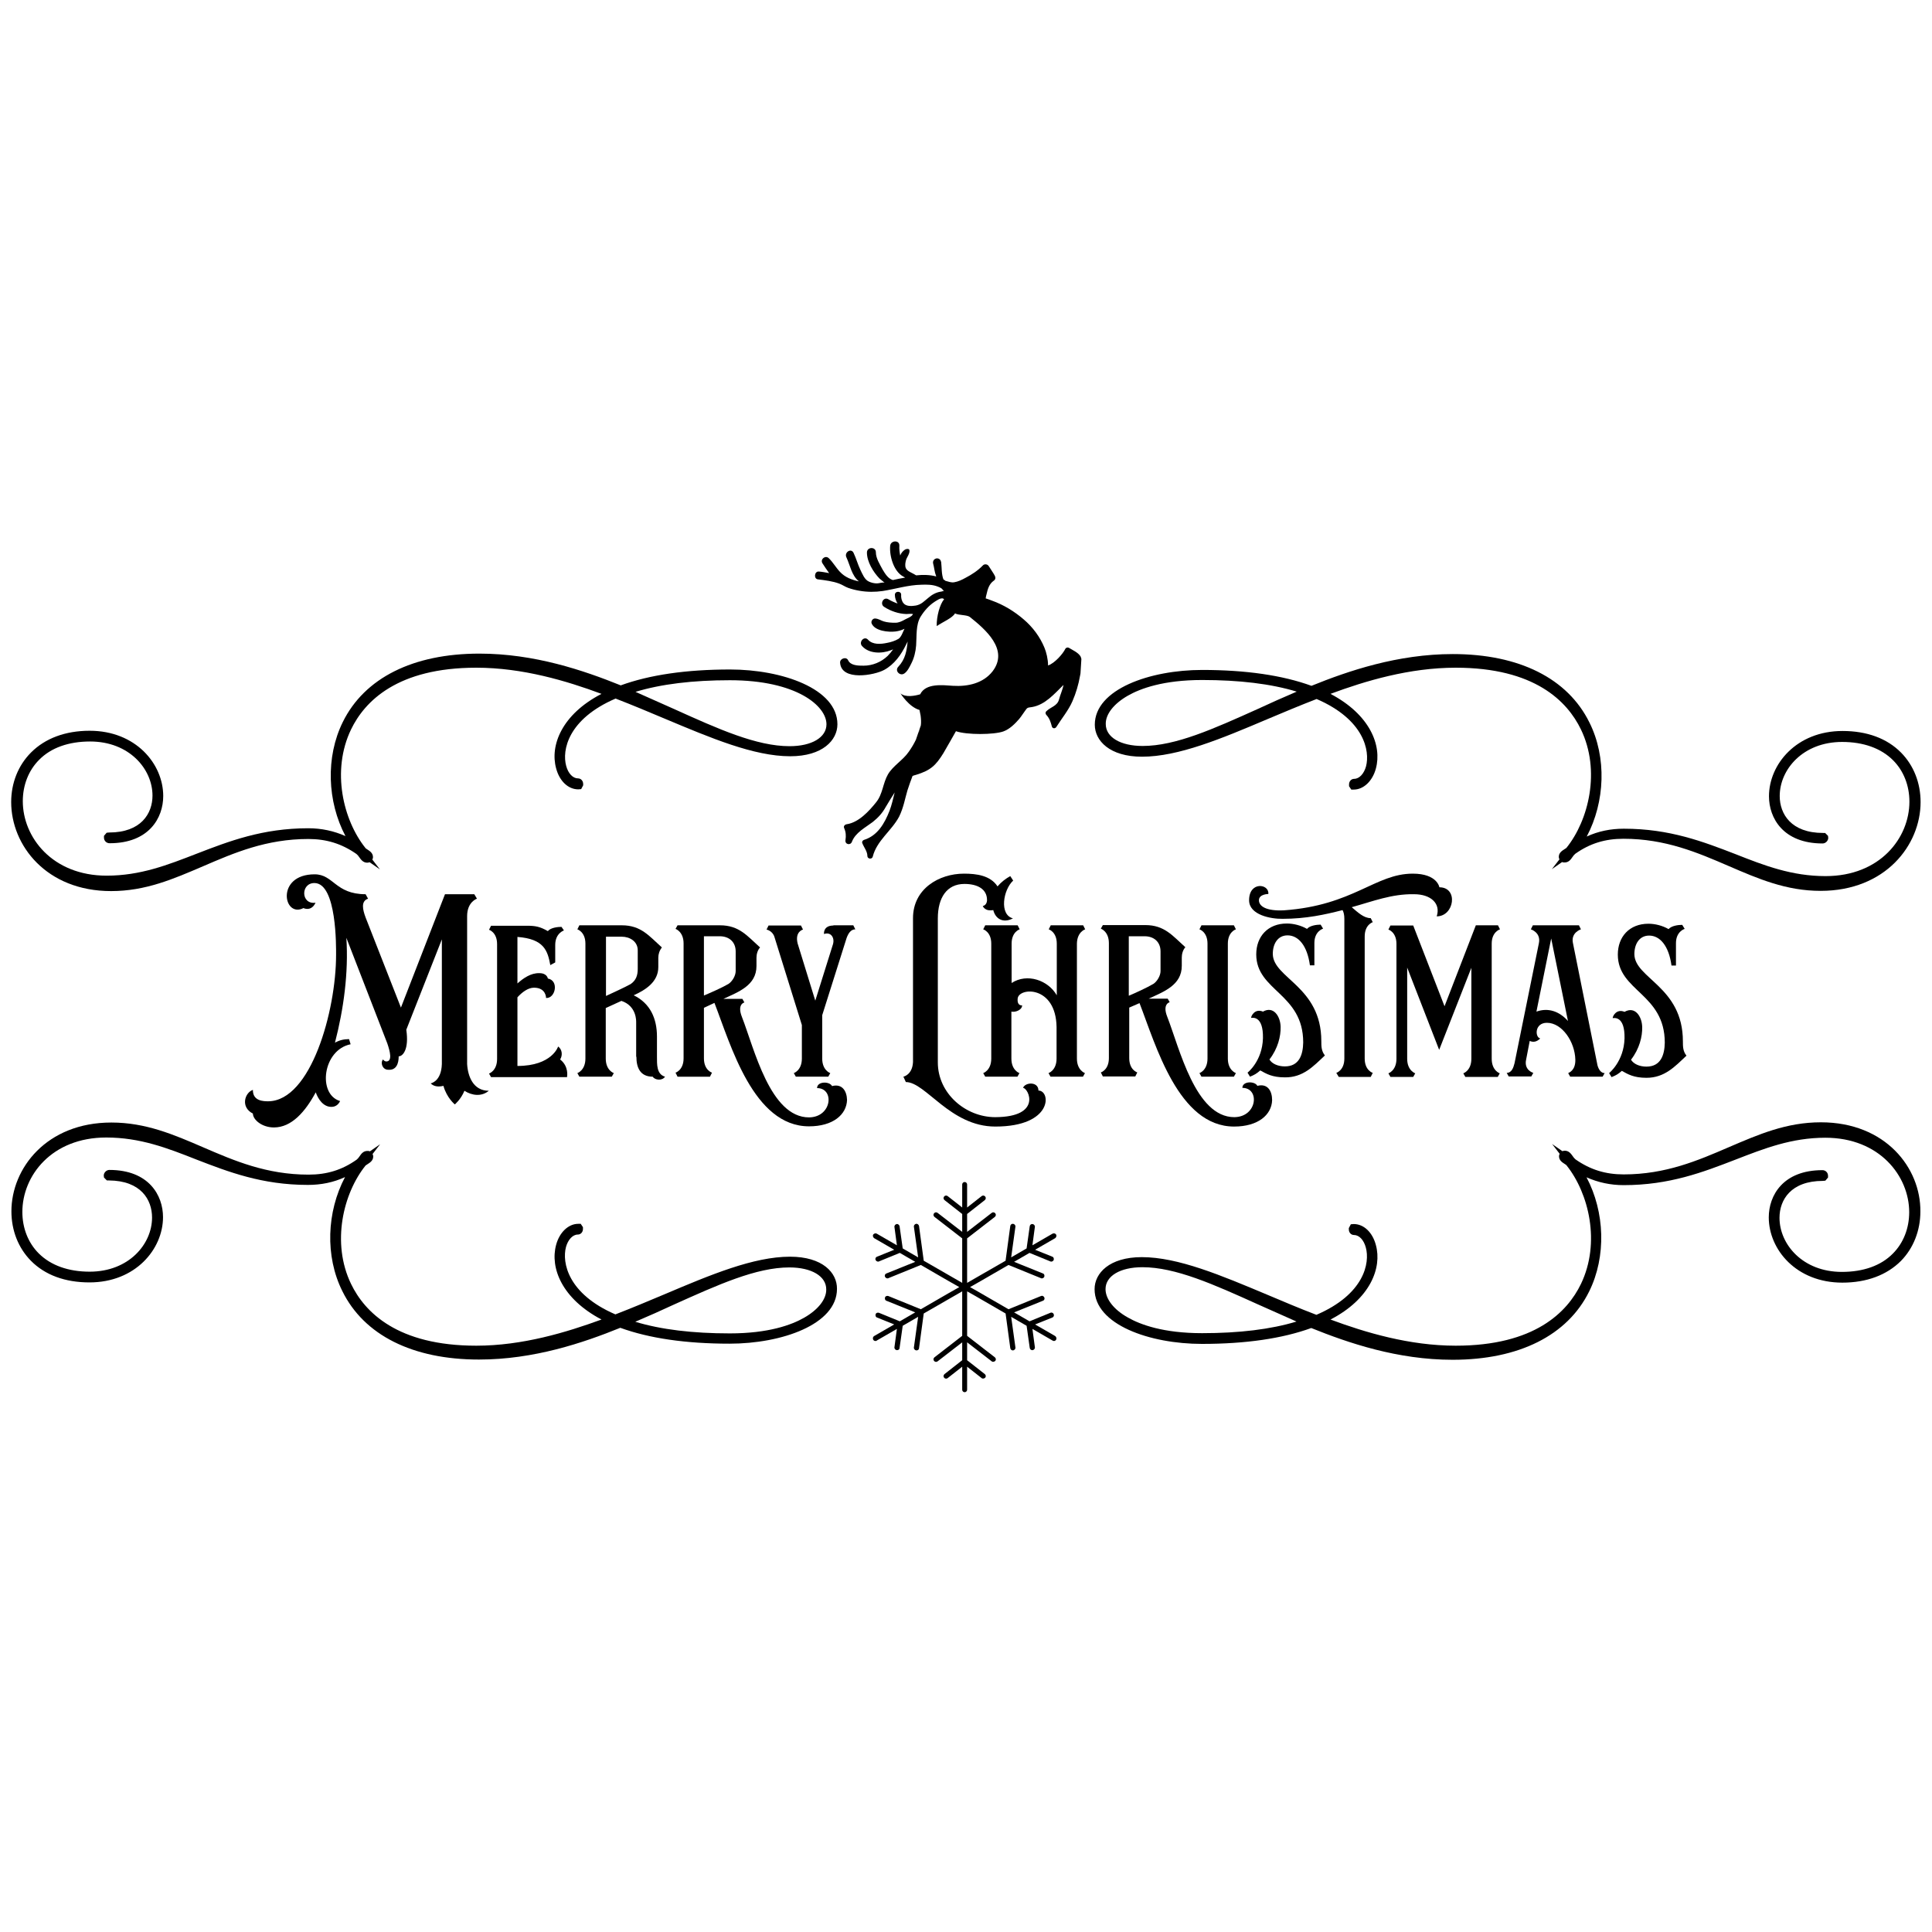 <?xml version="1.0" encoding="utf-8"?>
<!-- Generator: Adobe Illustrator 21.0.0, SVG Export Plug-In . SVG Version: 6.00 Build 0)  -->
<svg version="1.1" id="Layer_1" xmlns="http://www.w3.org/2000/svg" xmlns:xlink="http://www.w3.org/1999/xlink" x="0px" y="0px"
	 viewBox="0 0 864 864" style="enable-background:new 0 0 864 864;" xml:space="preserve">
<g>
	<path d="M451.8,391.8c-2,1.1-4,2.6-5.7,4.6c-3.2-4.9-9.4-5.7-15-5.7c-11.2,0-22.8,6.8-22.8,19.9V475c-0.3,5.7-4.3,6.5-4.3,6.5
		l1.1,2.4c8.9,0,19.8,19.9,40,19.9c25.9,0,24.9-16.1,19.3-16.1c0-4.1-5.9-3.8-6.9-1.2c2.4,0,8.8,13-12.4,13.1
		c-13.3,0-25.7-10.6-25.7-24.5v-64.4c0-9.2,4-15.4,11.9-15.4c5.7,0,10.1,2.2,10.1,7.2c0,0,0.1,2.2-1.9,2.7c0,0,0.8,1.9,3.2,1.9
		c0.4,0,0.9,0,1.5-0.1c0.9,3.7,4.2,6.1,8.8,3.7c-6.2-1.6-4.4-12.8,0.1-16.9L451.8,391.8z"/>
	<path d="M485.3,415.6l-0.9-1.8h-14.5l-0.9,1.8c0,0,3.6,1.1,3.6,6.4v23.1c-3.9-6.8-13.3-10-20.2-5.5V422c0-5.3,3.6-6.4,3.6-6.4
		l-0.9-1.8h-14.5l-0.9,1.8c0,0,3.6,1.1,3.6,6.4v51.4c0,5.3-3.6,6.5-3.6,6.5l0.9,1.6H455l0.9-1.6c0,0-3.6-1.2-3.6-6.5v-21
		c1.9,0.4,4.8-0.8,4.8-2.8c0,0-2.3,0.4-2-3c0.4-5.1,17.1-6.1,17.4,12.7v14.1c0,5.3-3.6,6.5-3.6,6.5l0.9,1.6h14.5l0.9-1.6
		c0,0-3.6-1.2-3.6-6.5V422C481.7,416.7,485.3,415.6,485.3,415.6z"/>
	<path d="M509.6,448.6c7.3,18.8,17.4,55.2,42.3,55.2c10.8,0,16.8-5.3,17-11.8c0-4.1-2-7.6-6.6-6.4c-1.1-2.2-6.7-2.2-6.7,0.9
		c7.9,0,6.7,13-3.6,13.1c-17.4,0-24.5-30.8-30-44.9c-2.3-5.8,1.1-6.5,1.1-6.5l-0.9-1.6h-8.5c6.7-3.1,14.8-6,14.8-14.7v-3.7
		c0-1.6,0.5-3.4,1.6-4.6c-5.7-5.1-9.3-9.9-17.9-9.9h-19l-0.9,1.6c0,0,3.6,1.2,3.6,6.5v51.4c0,5.3-3.6,6.4-3.6,6.4l0.9,1.8h14.5
		l0.9-1.8c0,0-3.6-1.1-3.6-6.4v-22.6L509.6,448.6z M504.8,418.7h7.1c4,0,7.1,2.4,7.1,6.8v8.8c0,2-1.5,4.6-3.2,5.7
		c-2.7,1.6-8.1,4.1-11,5.3V418.7z"/>
	<path d="M536.4,479.9l0.9,1.6h14.5l0.9-1.6c0,0-3.6-1.2-3.6-6.5V422c0-5.3,3.6-6.4,3.6-6.4l-0.9-1.8h-14.5l-0.9,1.8
		c0,0,3.6,1.1,3.6,6.4v51.4C540,478.7,536.4,479.9,536.4,479.9z"/>
	<path d="M592.5,472c-1.6-2-1.6-4.1-1.6-6.4c0-24.5-21.6-28.1-21.7-39c0-4.5,2.2-8.3,6.6-8.3c4.8,0,8.8,4.5,10,13.4h2v-10
		c0-5.3,3.9-6.4,3.9-6.4l-1.1-1.8c-1.8,0-4.8,0.4-6.1,1.9c-2.8-1.6-6.1-2.4-9-2.4c-8.5,0-13.7,5.8-13.7,13.8c0,16.4,21,17.4,21,39.4
		c-0.1,5.5-1.8,10.7-8.2,10.7c-3.1,0-5.8-1.2-6.9-3.1c3.8-4.9,5.1-10.4,5-14.6c-0.1-4.6-3.1-9.5-7.9-6.8c-3.6-1.5-5.3,1.9-5.3,2.8
		c0.5,0,5.5-1.2,5.3,9.1c-0.3,10.3-6.9,15.4-6.9,15.4l1.1,1.8c2-0.8,3-1.4,4.6-2.8c2.7,1.5,5.3,3.1,11,3.1
		C582.7,481.9,587.3,476.9,592.5,472z"/>
	<path d="M642.5,409.8c7.9,0,9.8-13,1.2-13c0,0-0.9-6.1-11.9-6.1c-16.8,0-26.5,14.2-57.6,16.4c-7.9,0.4-11.2-1.8-11.2-4.5
		c0-2.8,4.2-2.8,4.2-2.8c0.5-4.6-8.6-5.8-8.6,2.8c0,6.6,9.8,8.4,15,8.3c10.5,0,19-1.9,26.8-3.9c0.5,0.9,0.8,2.2,0.8,3.9v62.5
		c0,5.3-3.6,6.4-3.6,6.4l1.1,1.8H613l0.9-1.8c0,0-3.6-1.1-3.6-6.4v-54.6c0-5.3,3.6-6.4,3.6-6.4l-0.9-1.8c-3.1,0-5.8-2.6-8.5-4.9
		c9.4-2.6,17.9-6,27.9-5.8C639.9,399.9,644.4,404.1,642.5,409.8z"/>
	<path d="M670.8,415.6l-0.9-1.8H660L646,450l-14-36.1h-10.2l-0.9,1.8c0,0,3.6,1.1,3.6,6.4v51.4c0,5.3-3.6,6.5-3.6,6.5l0.9,1.6H632
		l0.9-1.6c0,0-3.6-1.2-3.6-6.5v-40.8l14.3,36.8l14.4-36.7v40.7c0,5.3-3.6,6.5-3.6,6.5l0.9,1.6h14.5l0.9-1.6c0,0-3.6-1.2-3.6-6.5V422
		C667.1,416.7,670.8,415.6,670.8,415.6z"/>
	<path d="M701.3,479.9l0.9,1.6h14.5l0.9-1.6c-1.8,0-2.8-2-3.2-3.5l-11-54.8c-0.9-4.6,3.6-6,3.6-6l-0.9-1.8h-20.6l-0.9,1.8
		c0,0,4.6,1.4,3.6,6.2l-10.9,53.7c-0.5,2-1.3,4.3-3.5,4.3l0.9,1.6h10.1l0.9-1.6c0,0-4.3-1.2-3.2-6l1.6-8.3c1.5,0.7,3.1,0.5,4.7-1.1
		c-2.4-0.5-2.6-7,3-7c6.7,0,12.5,8.4,12.7,16.5C704.6,478.8,701.6,479.7,701.3,479.9z M687.1,452.4l6.6-32.7l7.5,36.9
		C697.4,452.3,692.4,450.5,687.1,452.4z"/>
	<path d="M719.6,479.9l1.1,1.8c2-0.8,3-1.4,4.6-2.8c2.7,1.5,5.3,3.1,11,3.1c8.1,0,12.7-5,17.9-9.9c-1.6-2-1.6-4.1-1.6-6.4
		c0-24.5-21.6-28.1-21.7-39c0-4.5,2.2-8.3,6.6-8.3c4.8,0,8.8,4.5,10,13.4h2v-10c0-5.3,3.9-6.4,3.9-6.4l-1.1-1.8
		c-1.8,0-4.8,0.4-6.1,1.9c-2.8-1.6-6.1-2.4-9-2.4c-8.5,0-13.7,5.8-13.7,13.8c0,16.4,21,17.4,21,39.4c-0.1,5.5-1.8,10.7-8.2,10.7
		c-3.1,0-5.8-1.2-6.9-3.1c3.8-4.9,5.1-10.4,5-14.6c-0.1-4.6-3.1-9.5-7.9-6.8c-3.6-1.5-5.3,1.9-5.3,2.8c0.5,0,5.5-1.2,5.3,9.1
		C726.2,474.7,719.6,479.9,719.6,479.9z"/>
	<path d="M192.6,484.5c1.5,1.5,3.6,1.6,5.7,1.1c1.5,5.4,5.1,8.3,5.1,8.3s2.7-2.2,4.3-6.1c3.4,2.2,7.7,2.7,10.9,0
		c-7,0-9.4-6.5-9.7-12v-66.1c0-6.4,4.4-7.8,4.4-7.8l-1.2-2h-13.1l-19.7,50.7l-15.8-40.3c-1.3-3.5-2.2-7.3,1.1-8.4l-1.1-2
		c-13.6,0-14.3-8.9-22.8-8.9c-17.5,0-14,19.7-5,15.1c1.6,0.7,4,0.7,5.4-2.4c-6.6,0.9-6.7-8.8-0.5-8.8c10.1,0,9.7,28.9,9.7,32.1
		c0,25.2-11.3,65.3-30.3,65.5c-2,0-7,0-6.9-5.1c-3.6,1.2-5.7,7.7,0,10.6c0,2.7,4,6.2,9.4,6.2c7.9,0,14-7,18.7-15.7
		c1.1,3.1,3.4,6.5,7,6.5c1.5,0,3-0.7,3.9-2.6c-10.2-3-7.8-22.9,4.7-25.4l-0.7-2.3c-2.3,0-4.4,0.5-6.3,1.6
		c3.9-15.1,6.1-31.2,5.1-46.9l18.3,47.2c1.3,3.8,2.3,8-0.4,8.1c-0.5,0-1.1-0.3-1.5-0.9c-1.3,1.4-0.3,4.6,2.3,4.6
		c3.6,0.3,4.7-2.7,4.7-6c1.8,0,4.7-3,3.4-11.9l15.9-40.4v54.2C197.9,483,193.4,484.3,192.6,484.5z"/>
	<path d="M253.6,481.5c0,0,0.9-4.6-3.1-7.7c1.2-1.9,0.9-4.5-0.9-5.8c0,0-2.7,8.7-18.2,8.7v-30.7c2-2.2,4.7-4.3,7.4-4.3
		c5.5,0,5.4,4.6,5.4,4.6c4.2,0.3,5.9-7.8,0.8-8.7c0,0-0.3-2.4-3.8-2.4c-3.8-0.1-7.1,2.2-9.8,4.6V419c11.9,0.9,13.5,6.1,14.7,12.6
		l2.2-1.2v-7.8c0-5.3,3.9-6.5,3.9-6.5l-1.1-1.6c-1.5,0-4.8,0.3-6.1,1.9c-3.5-2-5.5-2.4-9.4-2.4h-16l-0.9,1.8c0,0,3.6,1.1,3.6,6.4
		v51.4c0,5.3-3.6,6.5-3.6,6.5l0.9,1.6H253.6z"/>
	<path d="M284.6,472.6c0,4.7,1.6,8.9,7.3,8.9c0.9,1.5,4.2,2,5.5,0c-3.8-1.1-3.6-5.5-3.6-9.1v-8.8c0-8.1-3-14.9-10.4-18.5
		c5.3-2.4,11-6,11-12.6v-4.2c0-1.6,0.5-3.2,1.6-4.6c-5.7-5.1-9.3-9.9-17.9-9.9h-19l-0.9,1.8c0,0,3.6,1.1,3.6,6.4v51.4
		c0,5.3-3.6,6.5-3.6,6.5l0.9,1.6h14.5l0.9-1.6c0,0-3.6-1.2-3.6-6.5v-22.6l7-3.2c6.9,2.3,6.6,9.1,6.6,9.7V472.6z M271,445.4v-26.5
		h7.1c3.4,0,7.1,2,7.1,6.1v8.3c0,2.8-0.7,5.1-3.2,6.8C279.3,441.6,274,444,271,445.4z"/>
	<path d="M372.1,485.7c-1.1-2.2-6.7-2.2-6.7,0.9c7.9,0,6.7,13-3.6,13.1c-17.4,0-24.5-30.8-30-44.9c-2.3-5.8,1.1-6.5,1.1-6.5
		l-0.9-1.6h-8.5c6.7-3.1,14.8-6,14.8-14.7v-3.7c0-1.6,0.5-3.4,1.6-4.6c-5.7-5.1-9.3-9.9-17.9-9.9h-19l-0.9,1.6c0,0,3.6,1.2,3.6,6.5
		v51.4c0,5.3-3.6,6.4-3.6,6.4l0.9,1.8h14.5l0.9-1.8c0,0-3.6-1.1-3.6-6.4v-22.6l4.7-2.2c7.3,18.8,17.4,55.2,42.3,55.2
		c10.8,0,16.8-5.3,17-11.8C378.7,488,376.7,484.5,372.1,485.7z M314.8,445.2v-26.5h7.1c4,0,7.1,2.4,7.1,6.8v8.8c0,2-1.5,4.6-3.2,5.7
		C323.1,441.6,317.7,444,314.8,445.2z"/>
	<path d="M372.7,413.9c-4.7,0-4.2,3.8-4.2,3.8c3-1.1,4.9,1.6,4,4.6l-7.9,25.2l-7.9-25.6c-1.3-5.3,2.4-6.2,2.4-6.2l-0.9-1.8h-14.5
		l-0.9,1.8c0,0,2.6,0.5,3.5,3.2l12.3,39.5v15c0,5.3-3.6,6.5-3.6,6.5l0.9,1.6h14.5l0.9-1.6c0,0-3.6-1.2-3.6-6.5V454l10.9-34.5
		c0.7-1.9,1.8-3.9,3.9-3.9l-0.9-1.8H372.7z"/>
	<path d="M405.8,353.5c0.7-2.2,1.5-4.4,2.3-6.5c0.6-0.2,1.1-0.4,1.6-0.5c6.5-2,8.8-4.2,12.2-9.7c0.4-0.6,5.6-9.8,5.6-9.8
		c4.9,1.7,17,1.6,21.2,0.1c2.8-1,5.2-3.4,7.1-5.6c1-1.2,1.7-2.4,2.6-3.6c1.1-1.6,1.1-1.4,3.1-1.7c5.9-1,10-5.9,14.1-9.9
		c-0.4,2.2-1.5,4.5-2,6.5c-0.8,3-3.7,3.3-5.7,5.3c-0.5,0.5-0.4,1.2,0.1,1.7c1.4,1.5,1.9,3.2,2.4,5.1c0.3,1,1.5,1,2,0.2
		c2.4-3.8,5.4-7.4,7.2-11.5c1.6-3.7,2.7-7.4,3.4-11.4c0.1-0.3,0.1-0.7,0.2-1.1l0.4-6.4c-0.1-0.4-0.2-0.8-0.4-1.2
		c-1.2-1.8-3.4-2.7-5.2-3.8c-0.5-0.3-1.3-0.1-1.6,0.5c-1,2.1-4.7,6.4-7.7,7.4c0-2.8-0.8-6-1.6-7.9c-2-4.9-5.3-9.3-9.3-12.7
		c-4.2-3.6-8.9-6.5-14.2-8.4c-0.8-0.3-1.8-0.7-2.8-1c0.1-0.6,0.2-1.3,0.4-1.9c0.5-2.3,1.2-4.6,3.2-6c0.8-0.5,0.9-1.4,0.5-2.2
		c-0.8-1.5-1.8-2.8-2.7-4.3c-0.6-1-2-1.1-2.7-0.3c-2.2,2.3-5,4.1-7.7,5.5c-1.6,0.9-3.3,1.7-5.1,2c-1.5,0.2-2.4-0.3-3.7-0.6
		c0,0,0,0-0.1,0c-0.3-0.2-0.6-0.5-1-0.7c-0.9-2.4-0.7-5.2-1-7.7c-0.2-1-0.8-1.7-1.9-1.7c-0.3,0-0.6,0.1-0.9,0.3
		c-0.7,0.4-1,1.3-0.8,2c0.5,1.8,0.6,3.7,1.3,5.5c0,0.1,0.1,0.2,0.1,0.3c-2.9-0.8-6.1-0.8-9-0.5c-0.7-0.4-1.3-0.8-1.6-0.9
		c-1.1-0.6-2.4-1.1-3-2.3c-0.5-1.2-0.2-2.6,0.1-3.7c0.4-1.3,1.8-2.9,1.5-4.4c-0.2-0.8-1.6-0.5-2-0.2c-0.9,0.6-1.7,1.5-2.1,2.6
		c0,0,0,0.1,0,0.1c-0.3-1.5-0.5-3-0.4-4.5c0.1-2.6-3.9-2.4-4.1,0.1c-0.4,4.4,1.5,11.4,5.8,13.7c0.2,0.1,0.5,0.3,0.9,0.5
		c-1.8,0.3-3.7,0.7-5.5,1.1c-2.1-0.6-3.4-2.7-4.6-4.7c-1.2-2.3-3-5-3-7.7c0-2.6-4-2.5-4,0.1c0,4.1,2.8,8.7,5.6,11.6
		c0.5,0.5,1.8,1.4,2.3,1.9c-1-0.3-2.4,0.3-3.4,0.3c-1.3,0-2.5-0.3-3.6-0.8c-2-0.9-2.9-3.4-3.8-5.2c-1.2-2.5-1.9-5.2-3.1-7.7
		c-1.1-2.2-4.2-0.2-3.2,2c1.7,3.6,2.3,8.1,5.6,10.8c-3.2-0.7-6.2-1.8-8.5-4.3c-1.8-1.9-3.1-4.3-5-6.1c-1.5-1.4-3.9,0.5-2.8,2.3
		c0.9,1.4,1.9,2.9,3,4.4c-1.6-0.3-3.2-0.6-4.6-0.7c-2-0.2-2.4,3.3-0.4,3.5c3.2,0.4,6.6,0.8,9.5,1.9c1.4,0.5,2.6,1.4,4,1.9
		c1.7,0.6,3.3,1,5.1,1.3c3.4,0.6,7,0.6,10.4,0.1c5.7-0.9,11.4-2.7,17.2-2.8c2.4-0.1,5-0.1,7.3,0.8c0.6,0.2,1.2,0.5,1.7,0.8
		c0.3,0.2,1,1.2,1.2,1.2c-0.3-0.1-1.1,0.3-1.5,0.3c-2.1,0.3-4,1.4-5.6,2.8c-1.9,1.5-3,2.9-5.5,3.4c-1.8,0.3-4.4,0.5-5.6-1.1
		c-0.8-1-1.1-2.5-1-3.7c0.1-1.8-2.9-1.8-2.8,0.1c0,1.3,0.5,2.7,1.2,3.8c-1.4-0.5-2.8-1.1-4.1-1.9c-2.2-1.3-4,2.1-1.9,3.4
		c2.9,1.9,6.5,3.1,9.9,3.2c1,0,2.1-0.2,3,0c-0.5,1.2-2.4,1.8-3.5,2.4c-1.4,0.8-2.8,1.5-4.4,1.5c-1.8,0-3.5-0.1-5.2-0.6
		c-1.3-0.4-2.3-1.2-3.8-1.3c-1.1-0.1-2,1.2-1.6,2.2c1.4,3.4,7.5,4,10.7,3.6c1.5-0.2,2.8-0.6,4-1.2c-0.7,1.3-1.4,3.7-2.7,4.5
		c-1.5,0.9-3.4,1.5-5.1,1.8c-2.8,0.6-6.4,0.9-8.5-1.4c-1.7-1.9-4.3,1-2.7,2.8c3.1,3.5,8.8,3.5,12.9,1.9c0.3-0.1,0.7-0.3,1-0.4
		c-0.7,1-1.5,2-2.4,2.9c-2.9,2.8-6.8,4.4-10.8,4.4c-2.3,0-5.8,0-6.9-2.4c-0.8-1.8-3.8-0.8-3.6,1.1c0.6,8.3,15.3,5.6,19.7,3.2
		c4.6-2.5,7.6-6.8,9.8-11.3c0.2-0.5,0.5-0.9,0.7-1.4c-0.4,4.1-1,7.9-4.2,11.3c-1.7,1.8,0.8,4.3,2.7,3c1.4-0.9,2.4-3,3.1-4.4
		c1.3-2.5,2-5.4,2.2-8.2c0.3-4.1-0.2-9.2,2-12.8c1.6-2.6,3.7-5,6.3-6.7c1-0.6,2.3-1.6,3.5-1.5c0.2,0,0.5,0.2,0.7,0.4
		c-1.9,2.2-3.4,7.7-3.3,12c2.8-1.9,7-3.6,8.2-5.7c1.4,0.9,5.3,0.6,6.6,1.6c6.9,5.5,17.6,14.6,10.2,24.3c-4.2,5.4-11.1,6.9-17.7,6.5
		c-4.6-0.3-12.2-1.3-14.7,3.8c-2.4,0.7-6.5,1.5-8.8-0.4c0,0,3.8,6.1,8.5,7.4c0.2,0.8,0.3,1.7,0.5,2.5c0.2,1.6,0.3,3,0.1,4.4
		l-2.2,6.4c-0.9,1.9-2,3.7-3.2,5.4c-2.6,3.8-7,6.2-9.3,10.1c-2.3,4-2.3,8.8-5.3,12.5c-3.2,4-7.8,9-13.1,9.8
		c-0.8,0.1-1.6,0.8-1.2,1.7c0.8,1.8,0.9,3.5,0.6,5.4c-0.3,2,2.3,2.5,2.9,0.7c1.6-4.1,6-6.3,9.3-8.8c2.5-2,4.3-4,5.8-6.7
		c1.3-2.2,2.6-4.3,4-6.5c-0.7,2.8-1.3,5.6-2.3,8.2c-2.2,5.6-5.3,11.1-11.4,13c-0.6,0.2-1,0.8-0.8,1.4c0.7,1.9,2.3,3.7,2.3,5.8
		c0,1.4,2.1,1.6,2.4,0.3c1.8-7.2,8.4-11.5,11.8-17.9C404.1,361.1,404.7,357.2,405.8,353.5z M411.3,325.9c-0.2,0.6-0.2,1.2-0.5,1.8
		L411.3,325.9z"/>
	<path d="M510.7,338.4c16.3,0,35.6-8.1,56.1-16.8c7.1-3,14.5-6.1,22-9c21.3,9.2,23.9,23.2,22.1,30.1c-0.9,3.3-3,5.6-5.3,5.6
		c-1.3,0-2.3,1.1-2.3,2.5l0,0.8l1,1.5h1.1c4.4,0,8.4-3.8,9.9-9.4c2.8-10.3-2.6-24.1-20.3-33.4c15.6-5.8,35.3-11.7,56-11.7
		c35.3,0,49.9,15,56,27.6c8.9,18.4,3.5,40.6-6.5,53c-0.1,0.1-0.6,0.4-0.9,0.6c-0.9,0.6-2.5,1.5-2.5,3.4c0,0.4,0.1,0.8,0.3,1.1
		l-3.4,4.4l4.6-3.2c0.3,0.2,0.7,0.2,1.1,0.2c1.9,0,2.8-1.4,3.5-2.4c0.4-0.6,0.8-1.1,1.3-1.5c6.5-4.6,13.3-6.7,21.5-6.7
		c18.8,0,33.2,6.2,47.1,12.2c13.2,5.7,25.7,11.1,41.1,11.1c29,0,44.7-20.5,44.7-39.7c0-8.6-3.1-16.4-8.7-22.1
		c-6.3-6.4-15.3-9.7-26.2-9.7c-20.6,0-32.9,14.9-32.9,29.2c0,9.7,6.3,21.1,24,21.1c1.3,0,2.5-1.2,2.5-2.5l-0.1-0.9l-1.3-1.3h-0.9
		c-14.3,0-19.4-8.5-19.4-16.5c0-11.9,10.4-24.2,27.9-24.2c9.5,0,17.4,2.8,22.8,8.2c4.7,4.7,7.3,11.3,7.3,18.5
		c0,16.2-13.1,33.3-37.5,33.3c-15.1,0-27.3-4.7-40.2-9.8c-14.5-5.6-29.5-11.4-50-11.4c-5.9,0-11.4,1.1-16.6,3.5
		c8.2-15.5,9-35.4,1.2-51c-9.7-19.7-31.4-30.6-61.1-30.6c-24.6,0-46.7,7.5-63.2,14.2c-12.9-4.7-29.3-7.1-48.9-7.1
		c-23.3,0-48,8.6-48,24.5C489.6,331.2,496.2,338.4,510.7,338.4z M504.4,311.1c5.6-3.2,15.9-7,33.2-7c16.6,0,30.8,1.7,42.3,5.2
		c-5.9,2.5-11.7,5.1-17.3,7.7c-19.8,8.9-36.8,16.6-51.6,16.6c-9.9,0-16.5-3.9-16.5-9.8C494.4,319.4,498.1,314.7,504.4,311.1z"/>
	<path d="M49.7,398.5c15.4,0,27.8-5.4,41.1-11.1c13.9-6,28.3-12.2,47.1-12.2c8.1,0,14.9,2.1,21.5,6.7c0.5,0.4,0.9,0.9,1.3,1.5
		c0.7,1,1.7,2.4,3.5,2.4c0.4,0,0.8-0.1,1.1-0.2l4.6,3.2l-3.4-4.4c0.2-0.3,0.3-0.7,0.3-1.1c0-1.9-1.6-2.8-2.5-3.4
		c-0.3-0.2-0.8-0.5-0.9-0.7c-9.9-12.4-15.3-34.5-6.4-53c6.1-12.6,20.7-27.6,56-27.6c20.7,0,40.4,5.9,56,11.7
		c-17.8,9.2-23.1,23.1-20.3,33.3c1.5,5.7,5.4,9.4,9.9,9.4l1.3-0.1l0.9-1.7v-0.6c0-1.4-1-2.5-2.3-2.5c-2.3,0-4.4-2.2-5.3-5.6
		c-1.9-6.9,0.7-20.9,22.1-30.1c7.5,2.9,14.9,6,22,9c20.5,8.6,39.8,16.8,56.1,16.8c14.5,0,21.1-7.2,21.1-14.3
		c0-15.9-24.7-24.5-48-24.5c-19.6,0-36,2.4-48.9,7.1c-16.6-6.7-38.6-14.2-63.2-14.2c-29.7,0-51.4,10.9-61.1,30.6
		c-7.7,15.6-7,35.5,1.2,51c-5.2-2.3-10.7-3.5-16.6-3.5c-20.5,0-35.5,5.8-50,11.4c-12.9,5-25.1,9.8-40.2,9.8
		c-24.3,0-37.5-17.2-37.5-33.3c0-7.2,2.6-13.8,7.3-18.5c5.3-5.4,13.2-8.2,22.8-8.2c17.5,0,27.9,12.3,27.9,24.2
		c0,8-5.1,16.5-19.4,16.5l-1.1,0.1l-1.2,1.4v0.8c0,1.4,1.1,2.5,2.5,2.5c17.7,0,24-11.4,24-21.1c0-14.4-12.3-29.2-32.9-29.2
		c-10.9,0-19.9,3.4-26.2,9.7C8.1,342.3,5,350.2,5,358.7C5,378,20.7,398.5,49.7,398.5z M326.4,304.2c29.8,0,43.2,11.5,43.2,19.7
		c0,5.9-6.6,9.8-16.5,9.8c-14.8,0-31.9-7.7-51.6-16.6c-5.6-2.5-11.4-5.1-17.3-7.7C295.7,305.9,309.9,304.2,326.4,304.2z"/>
	<path d="M472.3,552.1c-0.3-0.5-1-0.7-1.6-0.4l-9,5.2l1.1-8.2c0.1-0.6-0.4-1.2-1-1.3c-0.6-0.1-1.2,0.3-1.3,1l-1.4,9.9l-6.9,4
		l1.9-13.7c0.1-0.6-0.4-1.2-1-1.3c-0.6-0.1-1.2,0.3-1.3,1l-2.1,15.5l-17.2,9.9v-5.9v-14l12.4-9.6c0.5-0.4,0.6-1.1,0.2-1.6
		c-0.4-0.5-1.1-0.6-1.6-0.2l-11,8.5v-8l7.9-6.2c0.5-0.4,0.6-1.1,0.2-1.6c-0.4-0.5-1.1-0.6-1.6-0.2l-6.5,5.1v-10.3
		c0-0.6-0.5-1.1-1.1-1.1c-0.6,0-1.1,0.5-1.1,1.1V540l-6.5-5.1c-0.5-0.4-1.2-0.3-1.6,0.2c-0.4,0.5-0.3,1.2,0.2,1.6l7.9,6.2v8l-11-8.5
		c-0.5-0.4-1.2-0.3-1.6,0.2c-0.4,0.5-0.3,1.2,0.2,1.6l12.4,9.6v14v5.9l-17.2-9.9l-2.1-15.5c-0.1-0.6-0.7-1.1-1.3-1
		c-0.6,0.1-1.1,0.7-1,1.3l1.9,13.7l-6.9-4l-1.4-9.9c-0.1-0.6-0.7-1.1-1.3-1c-0.6,0.1-1.1,0.7-1,1.3l1.1,8.2l-9-5.2
		c-0.5-0.3-1.2-0.1-1.6,0.4c-0.3,0.5-0.1,1.2,0.4,1.6l9,5.2l-7.7,3.1c-0.6,0.2-0.9,0.9-0.6,1.5c0.2,0.4,0.6,0.7,1.1,0.7
		c0.1,0,0.3,0,0.4-0.1l9.3-3.8l6.9,4l-12.9,5.2c-0.6,0.2-0.9,0.9-0.6,1.5c0.2,0.4,0.6,0.7,1.1,0.7c0.1,0,0.3,0,0.4-0.1l14.5-5.9
		l12.1,7l0,0l5.1,2.9l-5.1,2.9h0l-12.1,7l-14.5-5.9c-0.6-0.2-1.3,0-1.5,0.6c-0.2,0.6,0,1.3,0.6,1.5l12.9,5.2l-6.9,4l-9.3-3.8
		c-0.6-0.2-1.3,0-1.5,0.6c-0.2,0.6,0,1.3,0.6,1.5l7.7,3.1l-9,5.2c-0.5,0.3-0.7,1-0.4,1.6c0.2,0.4,0.6,0.6,1,0.6c0.2,0,0.4,0,0.6-0.2
		l9-5.2l-1.1,8.2c-0.1,0.6,0.4,1.2,1,1.3c0.1,0,0.1,0,0.2,0c0.6,0,1.1-0.4,1.1-1l1.4-9.9l6.9-4l-1.9,13.7c-0.1,0.6,0.4,1.2,1,1.3
		c0.1,0,0.1,0,0.2,0c0.6,0,1.1-0.4,1.1-1l2.1-15.5l17.2-9.9v5.9v14l-12.4,9.6c-0.5,0.4-0.6,1.1-0.2,1.6c0.4,0.5,1.1,0.6,1.6,0.2
		l11-8.5v8l-7.9,6.2c-0.5,0.4-0.6,1.1-0.2,1.6c0.4,0.5,1.1,0.6,1.6,0.2l6.5-5.1v10.3c0,0.6,0.5,1.1,1.1,1.1c0.6,0,1.1-0.5,1.1-1.1
		v-10.3l6.5,5.1c0.2,0.2,0.5,0.2,0.7,0.2c0.3,0,0.7-0.2,0.9-0.4c0.4-0.5,0.3-1.2-0.2-1.6l-7.9-6.2v-8l11,8.5
		c0.2,0.2,0.5,0.2,0.7,0.2c0.3,0,0.7-0.2,0.9-0.4c0.4-0.5,0.3-1.2-0.2-1.6l-12.4-9.6v-14v-5.9l3.9,2.2l1.2,0.7h0l12.1,7l2.1,15.5
		c0.1,0.6,0.6,1,1.1,1c0.1,0,0.1,0,0.2,0c0.6-0.1,1.1-0.7,1-1.3l-1.9-13.7l6.9,4l1.4,9.9c0.1,0.6,0.6,1,1.1,1c0.1,0,0.1,0,0.2,0
		c0.6-0.1,1.1-0.7,1-1.3l-1.1-8.2l9,5.2c0.2,0.1,0.4,0.2,0.6,0.2c0.4,0,0.8-0.2,1-0.6c0.3-0.5,0.1-1.2-0.4-1.6l-9-5.2l7.7-3.1
		c0.6-0.2,0.9-0.9,0.6-1.5c-0.2-0.6-0.9-0.9-1.5-0.6l-9.3,3.8l-6.9-4l12.9-5.2c0.6-0.2,0.9-0.9,0.6-1.5s-0.9-0.9-1.5-0.6l-14.5,5.9
		l-13.3-7.7l-3.9-2.2l5.1-2.9l0,0l12.1-7l14.5,5.9c0.1,0.1,0.3,0.1,0.4,0.1c0.5,0,0.9-0.3,1.1-0.7c0.2-0.6,0-1.3-0.6-1.5l-12.9-5.2
		l6.9-4l9.3,3.8c0.1,0.1,0.3,0.1,0.4,0.1c0.5,0,0.9-0.3,1.1-0.7c0.2-0.6,0-1.3-0.6-1.5l-7.7-3.1l9-5.2
		C472.4,553.3,472.6,552.6,472.3,552.1z"/>
	<path d="M353.3,562c-16.3,0-35.6,8.1-56.1,16.8c-7.1,3-14.5,6.1-22,9c-21.3-9.2-23.9-23.2-22.1-30.1c0.9-3.3,3-5.6,5.3-5.6
		c1.3,0,2.3-1.1,2.3-2.5l0-0.8l-1-1.5h-1.1c-4.4,0-8.4,3.8-9.9,9.4c-2.8,10.3,2.6,24.1,20.3,33.4c-15.6,5.7-35.3,11.7-56,11.7
		c-35.3,0-49.9-15-56-27.6c-8.9-18.4-3.5-40.6,6.5-53c0.1-0.1,0.6-0.4,0.9-0.6c0.9-0.6,2.5-1.5,2.5-3.4c0-0.4-0.1-0.8-0.3-1.1
		l3.4-4.4l-4.6,3.2c-0.3-0.2-0.7-0.2-1.1-0.2c-1.9,0-2.8,1.4-3.5,2.4c-0.4,0.6-0.8,1.1-1.3,1.5c-6.5,4.6-13.3,6.7-21.5,6.7
		c-18.8,0-33.2-6.2-47.1-12.2c-13.2-5.7-25.7-11.1-41.1-11.1c-29,0-44.7,20.5-44.7,39.7c0,8.6,3.1,16.4,8.7,22.1
		c6.3,6.4,15.3,9.7,26.2,9.7c20.6,0,32.9-14.9,32.9-29.2c0-9.7-6.3-21.1-24-21.1c-1.3,0-2.5,1.2-2.5,2.5l0.1,0.9l1.3,1.3h0.9
		C63,528,68,536.5,68,544.5c0,11.9-10.4,24.2-27.9,24.2c-9.5,0-17.4-2.8-22.8-8.2c-4.7-4.7-7.3-11.3-7.3-18.5
		c0-16.2,13.1-33.3,37.5-33.3c15.1,0,27.3,4.7,40.2,9.8c14.5,5.6,29.5,11.4,50,11.4c5.9,0,11.4-1.1,16.6-3.5
		c-8.2,15.5-9,35.4-1.2,51c9.7,19.7,31.4,30.6,61.1,30.6c24.6,0,46.7-7.5,63.2-14.2c12.9,4.7,29.3,7.1,48.9,7.1
		c23.3,0,48-8.6,48-24.5C374.4,569.2,367.9,562,353.3,562z M359.6,589.3c-5.6,3.2-15.9,7-33.2,7c-16.6,0-30.8-1.7-42.3-5.2
		c5.9-2.5,11.7-5.1,17.3-7.7c19.8-8.9,36.8-16.6,51.6-16.6c9.9,0,16.5,3.9,16.5,9.8C369.6,581,365.9,585.7,359.6,589.3z"/>
	<path d="M814.3,501.9c-15.4,0-27.8,5.4-41.1,11.1c-13.9,6-28.3,12.2-47.1,12.2c-8.1,0-14.9-2.1-21.5-6.7c-0.5-0.4-0.9-0.9-1.3-1.5
		c-0.7-1-1.7-2.4-3.5-2.4c-0.4,0-0.8,0.1-1.1,0.2l-4.6-3.2l3.4,4.4c-0.2,0.3-0.3,0.7-0.3,1.1c0,1.9,1.6,2.8,2.5,3.4
		c0.3,0.2,0.8,0.5,0.9,0.7c9.9,12.4,15.3,34.5,6.4,53c-6.1,12.6-20.7,27.6-56,27.6c-20.7,0-40.4-5.9-56-11.7
		c17.8-9.2,23.1-23.1,20.3-33.3c-1.5-5.7-5.4-9.4-9.9-9.4l-1.3,0.1l-0.9,1.7v0.6c0,1.4,1,2.5,2.3,2.5c2.3,0,4.4,2.2,5.3,5.6
		c1.9,6.9-0.7,20.9-22.1,30.1c-7.6-2.9-14.9-6-22-9c-20.5-8.6-39.8-16.8-56.1-16.8c-14.5,0-21.1,7.2-21.1,14.3
		c0,15.9,24.7,24.5,48,24.5c19.6,0,36-2.4,48.9-7.1c16.6,6.7,38.6,14.2,63.2,14.2c29.7,0,51.4-10.9,61.1-30.6
		c7.7-15.6,7-35.5-1.2-51c5.2,2.3,10.7,3.5,16.6,3.5c20.5,0,35.5-5.8,50-11.4c12.9-5,25.1-9.8,40.2-9.8c24.3,0,37.5,17.2,37.5,33.3
		c0,7.2-2.6,13.8-7.3,18.5c-5.3,5.4-13.2,8.2-22.8,8.2c-17.5,0-27.9-12.3-27.9-24.2c0-8,5.1-16.5,19.4-16.5l1.1-0.1l1.2-1.4v-0.8
		c0-1.4-1.1-2.5-2.5-2.5c-17.7,0-24,11.4-24,21.1c0,14.4,12.3,29.2,32.9,29.2c10.9,0,19.9-3.4,26.2-9.7c5.6-5.7,8.7-13.6,8.7-22.1
		C859,522.4,843.3,501.9,814.3,501.9z M537.6,596.2c-17.3,0-27.6-3.8-33.2-7c-6.3-3.5-10-8.3-10-12.7c0-5.9,6.6-9.8,16.5-9.8
		c14.8,0,31.9,7.7,51.6,16.6c5.6,2.5,11.4,5.1,17.3,7.7C568.3,594.5,554.1,596.2,537.6,596.2z"/>
</g>
</svg>
